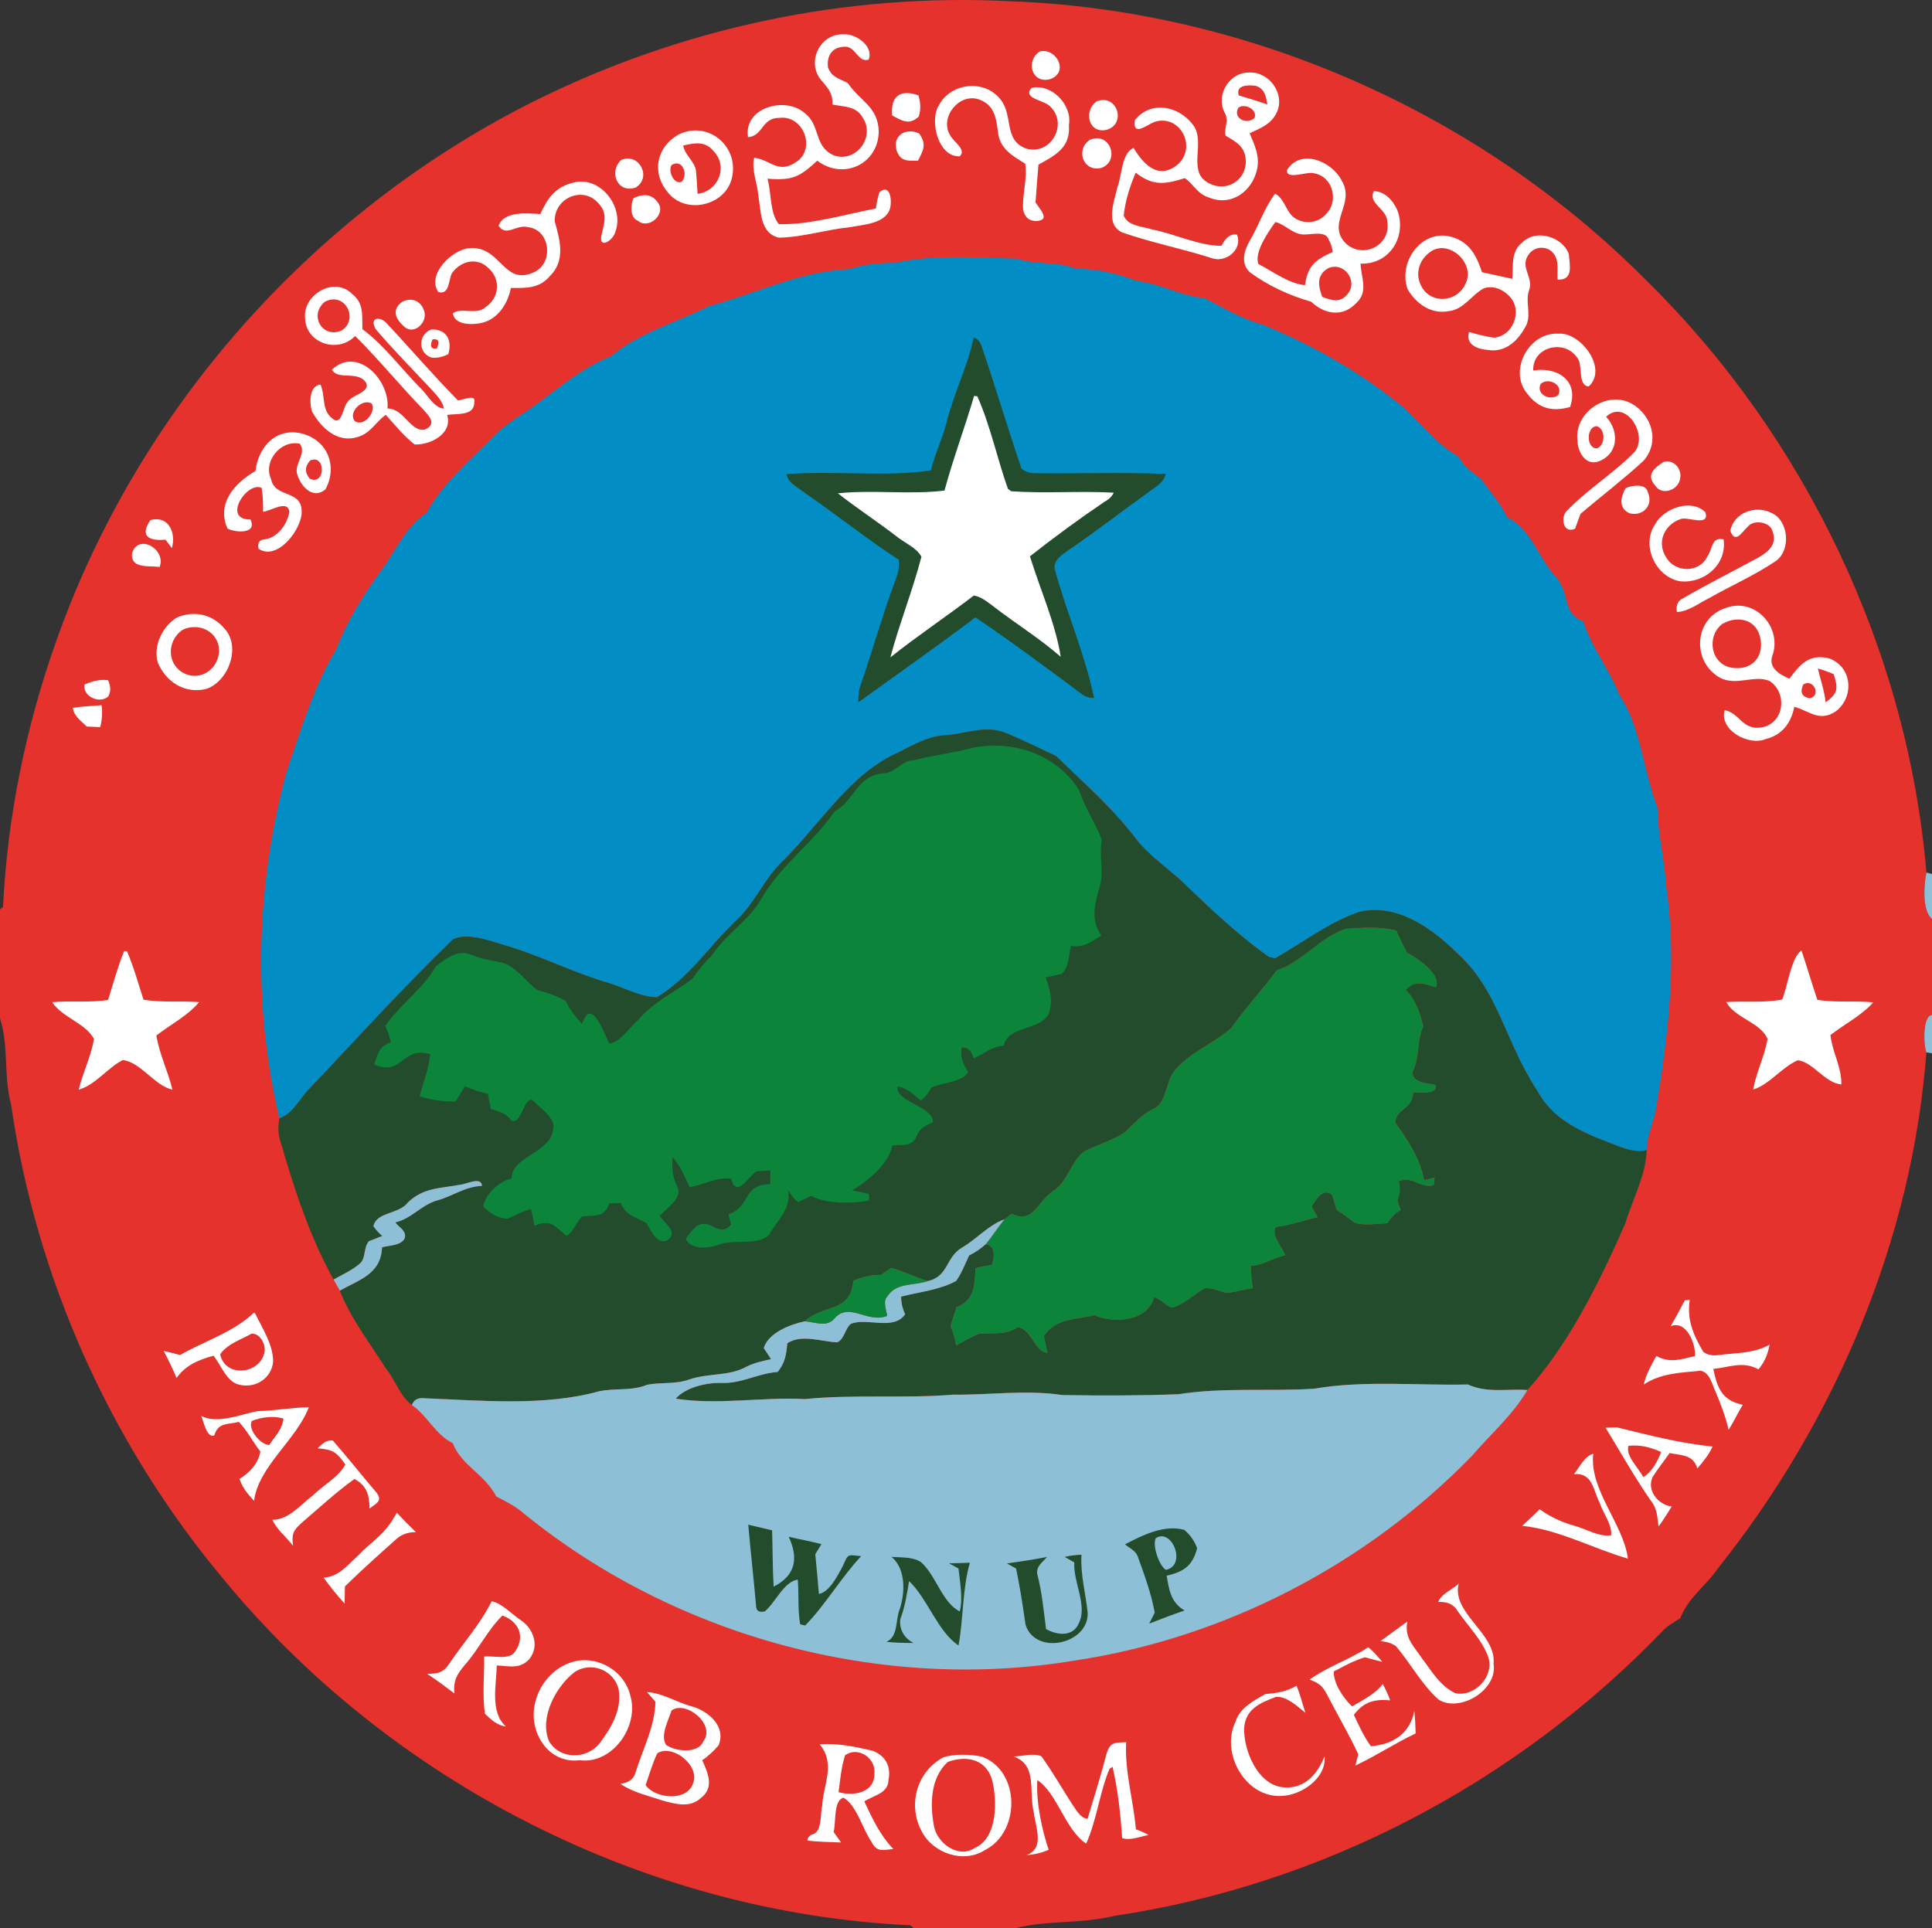 <?xml version="1.0" encoding="UTF-8" standalone="no"?> <svg xmlns:inkscape="http://www.inkscape.org/namespaces/inkscape" xmlns:sodipodi="http://sodipodi.sourceforge.net/DTD/sodipodi-0.dtd" xmlns="http://www.w3.org/2000/svg" xmlns:svg="http://www.w3.org/2000/svg" version="1.1" viewBox="0 0 300 299.41" width="300pt" height="299.41pt" id="svg1378" sodipodi:docname="Wa_National_Unity_Party_logo-2.svg" inkscape:version="1.2.2 (732a01da63, 2022-12-09)"><rect x="0" y="0" width="300" height="299.41" fill="#333333" stroke="none"/><defs id="defs1382"></defs><path d="m 157,0.2 c 36.75,1.36 72.85,17.29 98.75,43.46 24.57,24.14 40.5,57.52 43.38,91.83 -0.39,1.79 -0.69,5.99 0.87,7.22 v 14.92 c -1.5,0.06 -1.31,4.77 -0.87,5.79 -2.19,29.05 -14.14,57.25 -32.26,79.98 -1.92,2.86 -4.69,4.61 -5.96,7.9 -1.02,0.66 -2.08,1.18 -2.89,2.14 -22.64,23.45 -52.73,39.29 -85.02,44.08 -4.92,1.25 -10.44,0.65 -15.25,1.89 h -15.9 l -0.49,-0.43 c -41.14,-1.93 -80.82,-22.22 -106.91,-54.06 -17.38,-20.88 -28.86,-46.5 -32.73,-73.41 -1.18,-4.27 -0.34,-9.21 -1.72,-13.37 v -16.91 l 0.47,-0.4 c 0.66,-13.82 3.51,-27.84 8.13,-40.9 12.65,-36.21 39.71,-66.74 73.92,-84.01 C 105.54,4.36 131.27,-1.15 157,0.2 Z" fill="#e5322d" id="path1180"></path><path d="m 131,5.33 c 1.91,-0.15 4.74,1.89 3.87,3.93 -1.73,0.53 -1.96,-2.23 -3.87,-2 -1.86,0.12 -2.64,1.45 -2.43,3.2 0.59,1.58 1.73,1.73 3.07,2.43 1.96,2.91 4.69,3.61 4.81,7.52 -0.06,5.08 -5.5,7.62 -9.55,4.54 -2.74,2.55 -3.84,3.1 -7.72,2.8 0.6,2.1 0.35,5.44 1.77,7.06 4.85,0.12 10.24,-1.51 15.06,-2.44 0.1,-0.86 0.29,-1.7 0.56,-2.54 1.75,-1.41 1.96,1.51 1.62,2.59 -0.71,2.33 -4.21,2.47 -6.19,2.86 -3.69,0.36 -7.34,1.56 -11.04,1.63 -3,-0.67 -2.76,-4.13 -3.21,-6.5 -0.12,-1.9 -1.11,-4.07 -0.65,-5.92 2.64,0.34 3.71,2.61 6.61,0.62 3.05,-2.1 0.98,-7.31 -2.72,-6.8 -2.74,-0.03 -2.47,2.82 -4.84,2.99 -0.71,-4.63 5.8,-6.38 8.78,-3.76 2.54,1.94 1.38,5.03 4.39,6.52 3.41,1.4 6.6,-2.61 4.73,-5.64 -1.04,-2 -2.86,-1.78 -4.79,-2.19 0.09,-1.93 -0.86,-2.68 -1.96,-4.05 -2.01,-2.85 0.18,-7.01 3.7,-6.85 z" fill="#ffffff" id="path1182"></path><path d="m 161.5,7.97 c 2.67,-0.52 4.55,3.41 1.46,4.35 -2.88,0.65 -3.69,-3.02 -1.46,-4.35 z" fill="#ffffff" id="path1184"></path><path d="m 162.7,10.09 c -0.34,-0.28 -0.34,-0.28 0,0 z" fill="#e5322d" id="path1186"></path><path d="m 194,11.26 c 3.14,-0.14 5.63,3.42 4.23,6.25 -0.88,1.81 -2.48,2.38 -4.19,3.18 0.8,1.89 1.65,3.67 1.12,5.75 -0.78,3.27 -3.94,5.61 -7.29,4.28 -1.9,-0.5 -2.46,-2.06 -3.89,-3.06 -3.11,0.98 -4.91,1.26 -7.63,-0.84 -0.91,2.13 -1.61,4.32 -1.86,6.63 0.58,1.68 3.03,1.72 4.47,2.2 3.56,0.68 7.1,2.52 10.71,2.52 0.67,-1.33 1.47,-1.91 2.4,-1.74 0.96,2.29 -1.76,4.52 -4,3.62 -4.57,-1.44 -9.32,-2.39 -13.83,-3.96 -2.71,-1.29 -1.19,-4.91 -0.71,-7.09 0.7,-1.75 0.58,-5.18 2.49,-6.03 1.61,2.67 3.95,5.08 6.99,2.46 2.83,-2.78 0.18,-7.61 -3.59,-6.55 -1.19,0.35 -3.57,2.54 -3.2,-0.23 2.49,-3.1 6.76,-2.2 8.97,0.66 2.09,2.55 -0.72,6.93 2.05,8.85 2.52,1.78 5.89,0.41 6.2,-2.74 0.1,-2.5 -1.24,-3.25 -3.13,-4.35 -0.29,-1.43 0.67,-2.2 -0.22,-3.71 -1.28,-2.73 0.85,-6.17 3.91,-6.1 z" fill="#ffffff" id="path1188"></path><path d="m 155.19,15.24 c 2.3,2.57 0.5,6.43 4.1,7.81 3.89,1.2 6.7,-3.86 3.7,-6.59 -0.79,-0.87 -4.31,-1.17 -2.81,-2.81 3.09,-0.73 6.36,2.65 5.8,5.76 0.27,3.52 -2.08,4.68 -4.73,6.16 -0.16,1.95 -0.32,3.89 -0.45,5.84 0.51,0.96 2.46,2.74 0.17,2.92 -1.21,0 -1.91,-0.63 -2.11,-1.89 -0.12,-2.33 0.7,-4.75 0.33,-7.03 -2.05,-1.25 -4,-2.35 -4.23,-4.99 -0.3,-2.22 -0.59,-4.15 -2.98,-4.99 -3.05,-1.02 -6.09,2.78 -4.48,5.51 0.46,1.04 2.66,2.27 1.53,3.33 -3.36,0.17 -4.76,-5.58 -3.23,-7.94 1.82,-3.43 6.88,-4.03 9.39,-1.09 z" fill="#ffffff" id="path1190"></path><path d="m 194.99,13.33 c 1.42,0.46 1.58,1.63 1.81,2.9 -1.46,-0.52 -2.96,-0.97 -4.44,-1.41 -0.55,-1.66 1.52,-1.65 2.63,-1.49 z" fill="#e5322d" id="path1192"></path><path d="m 142.61,14.81 c 0.37,1.18 0.38,2.28 0.05,3.29 -1.49,1.4 -2.61,0.65 -4.13,-0.18 -0.27,-2.94 1.22,-4.13 4.08,-3.11 z" fill="#ffffff" id="path1194"></path><path d="m 170.29,15.74 c 3.13,-1.23 4.68,3.39 1.64,4.39 -2.89,0.78 -3.76,-2.92 -1.64,-4.39 z" fill="#ffffff" id="path1196"></path><path d="m 192.3,16.72 c 0.99,-0.73 3.01,0.29 2.5,1.6 -1.18,1.12 -3.45,0.06 -2.5,-1.6 z" fill="#e5322d" id="path1198"></path><path d="m 171.3,17.7 c 0.42,0.44 0.42,0.44 0,0 z" fill="#e5322d" id="path1200"></path><path d="m 105.43,20.86 c 4.5,-2.14 9.2,1.77 8.28,6.5 -0.81,4.57 -7.28,6.14 -10.08,2.42 -2.52,-3.05 -1.64,-7.04 1.8,-8.92 z" fill="#ffffff" id="path1202"></path><path d="m 142.7,20.71 c 1.23,1.63 0.69,2.63 -0.16,4.25 -1.63,-0.02 -2.66,0.19 -3.32,-1.6 -0.65,-2.34 1.44,-3.59 3.48,-2.65 z" fill="#ffffff" id="path1204"></path><path d="m 169.25,21.7 c 3.22,-1.31 4.72,3.43 1.68,4.4 -2.77,0.59 -3.96,-2.9 -1.68,-4.4 z" fill="#ffffff" id="path1206"></path><path d="m 106.08,22.6 c 1.85,-0.43 3.44,-0.73 4.78,0.93 2.26,2.43 0.63,6.19 -2.54,6.57 -0.06,-1.23 -0.15,-2.47 -0.26,-3.71 -0.33,-1.46 -1.7,-2.28 -1.98,-3.79 z" fill="#e5322d" id="path1208"></path><path d="m 141.52,22.89 c -0.05,0.03 -0.05,0.03 0,0 z" fill="#e5322d" id="path1210"></path><path d="m 170.37,23.78 c 0.26,0.28 0.26,0.28 0,0 z" fill="#e5322d" id="path1212"></path><path d="m 96.44,24.85 c 2.76,-1.21 4.83,2.64 2.3,4.26 -2.8,1.01 -4.29,-2.36 -2.3,-4.26 z" fill="#ffffff" id="path1214"></path><path d="m 208.35,28.07 c 2.13,3.53 -2.27,6.43 0.43,9.53 2.61,2.77 7.27,0.63 6.64,-3.21 -0.06,-1.96 -3.07,-2.8 -2.09,-4.7 1.88,-0.04 3.48,1.99 3.88,3.69 0.93,3.93 -1.72,7.69 -5.94,7.56 0.08,2.21 1.25,4.38 -0.65,6.1 -2.12,2.26 -4.92,1.8 -7.03,-0.19 -3.33,-0.93 -6.7,-2.5 -9.49,-4.55 -1.49,-1.35 -0.94,-3.33 -0.07,-4.86 1.43,-2.39 2.29,-5.15 3.96,-7.36 1.36,0.65 1.67,2.61 2.8,3.59 1.49,1.21 3.8,1.08 5.08,-0.39 2.07,-1.97 1.14,-5.89 -1.84,-6.37 -1.01,-0.36 -4.36,1.13 -4.19,-0.5 2.13,-3.44 7.03,-1.34 8.51,1.66 z" fill="#ffffff" id="path1216"></path><path d="m 104.28,25.63 c 1.67,-1.06 2.65,1.46 1.57,2.6 -1.23,0.5 -2.16,-1.7 -1.57,-2.6 z" fill="#e5322d" id="path1218"></path><path d="m 97.26,26.66 c 0.52,0.52 0.52,0.52 0,0 z" fill="#e5322d" id="path1220"></path><path d="m 88.98,28.37 c 4.2,-1.18 8.03,3.8 6.57,7.62 -0.29,1.3 -2.6,2.84 -2.16,0.54 0.43,-1.92 1.04,-3.41 -0.52,-5.02 -2.44,-2.72 -6.86,-0.69 -6.73,2.86 0.81,2.9 1.7,6.07 -0.72,8.47 -1.69,2 -3.69,1.88 -6.09,1.88 -0.55,2.75 -2.34,5.3 -5.32,5.55 -1.35,0.14 -3.4,0.05 -3.7,-1.61 1.26,-0.99 3.69,0.3 5.01,-0.91 2.23,-1.43 2.51,-4.42 0.48,-6.16 -1.78,-1.73 -4.37,-1.02 -5.66,0.89 -0.5,1.05 -0.33,3.35 -2.08,2.87 -1.87,-2.74 2.2,-6.68 4.93,-6.83 4.87,-0.27 5.17,5.95 9.95,3.74 3.08,-1.42 2.53,-6.56 -0.92,-6.98 -1.89,-0.5 -3.41,1.59 -4.6,-0.22 0.84,-2.34 4.51,-1.94 6.48,-1.82 1.09,-2.41 2.35,-4.24 5.08,-4.87 z" fill="#ffffff" id="path1222"></path><path d="m 98.36,30.78 c 1.38,-0.67 2.76,-0.75 3.73,0.59 1.49,1.74 -1.28,4.36 -3.03,2.92 -1.28,-0.5 -1.15,-2.46 -0.7,-3.51 z" fill="#ffffff" id="path1224"></path><path d="m 198.03,34.48 c 1.43,0.33 2.46,1.64 3.96,1.89 1.27,0.27 3.83,-0.76 4.33,0.85 0.33,0.57 0.54,1.21 0.63,1.91 -2.66,1.19 -3.89,2.1 -4.31,5.15 -2.45,-0.2 -5.04,-2.14 -7.23,-3.28 -0.71,-1.81 1.56,-5.03 2.62,-6.52 z" fill="#e5322d" id="path1226"></path><path d="m 224.96,36.67 c 3.08,0.71 4.24,2.8 5.16,5.6 1.57,0.35 3.15,0.68 4.71,1.03 0.15,-1.96 -0.24,-4.22 1.48,-5.59 2.15,-2.24 6.35,-0.96 7.3,1.76 0.11,1.69 0.78,4.07 -1.75,3.95 -0.1,-1.75 0.4,-3.47 -1.23,-4.61 -1.57,-0.84 -3.21,-0.04 -3.7,1.61 -0.33,1.62 1.04,2.83 0.56,4.49 -0.73,1.88 0.29,3.64 -0.44,5.49 -1.18,2.36 -3.18,4.43 -6.06,3.94 -1.57,-0.11 -3.46,-0.83 -2.88,-2.79 1.29,0.38 2.58,0.72 3.91,0.89 2.72,-0.27 4.25,-3.64 2.79,-5.91 -0.95,-1.36 -2.78,-2.37 -4.45,-1.73 -1.88,1.03 -3.07,3.25 -5.35,3.51 -2.78,0.54 -5.08,-1.11 -6.44,-3.39 -1.45,-4.02 1.86,-9.07 6.39,-8.25 z" fill="#ffffff" id="path1228"></path><path d="m 222.45,38.89 c 2.91,-1.54 6.63,2.22 5.13,5.12 -1.05,2.58 -4.54,3.28 -6.38,1.18 -1.73,-2.11 -1.08,-4.94 1.25,-6.3 z" fill="#e5322d" id="path1230"></path><path d="m 158.01,40.18 c 3.05,1.03 6.06,0.31 9.06,1.56 3.47,-0.02 6.29,0.74 9.51,1.9 3.66,0.41 6.73,2.33 10.44,2.65 2.94,1.51 5.69,3.2 8.92,4.08 7.98,3.23 15.45,7.52 22.1,13 2.82,2.63 5.04,5.6 8.44,7.55 0.85,1.59 2.16,2.41 3.52,3.5 1.39,1.94 3.02,3.78 4.04,5.95 3.54,1.45 5,6.6 7.58,9.26 2.25,2.59 0.82,5.56 4.21,6.85 1.31,4.09 4.03,7.4 5.61,11.4 3.39,5.09 3.7,11.79 5.94,17.6 0.03,4.06 1.08,7.91 1.32,11.95 1.74,11.91 0.36,23.27 -1.6,35.01 -0.38,2.03 -1.44,4.1 -1.41,6.16 -2.09,0.58 -4.62,-0.74 -6.58,-1.45 -4.15,-1.62 -8.13,-3.57 -10.35,-7.67 -5.04,-7.59 -6.04,-15.6 -12.43,-21.4 -3.95,-3.91 -9.41,-7.88 -15.3,-6.46 -4.77,1.64 -8.76,4.8 -13.02,7.19 l -1,-0.21 c -4.44,-3.17 -8.53,-6.97 -12.46,-10.74 -2.69,-2.75 -5.92,-4.66 -8.28,-7.75 -3.61,-4.74 -8.03,-8.54 -12.27,-12.7 -2.48,-1.19 -5.03,-2.41 -7.57,-3.49 -3.32,-1.42 -6.04,-0.04 -9.43,0.23 -2.86,0.13 -5.07,1.47 -7.55,2.72 -7.37,3.16 -12.4,11.49 -18.03,16.98 -2.81,2.7 -4.16,6.33 -7.01,9 -4.34,4.11 -7.23,8.83 -12.38,12.01 -2.66,-0.01 -5.4,-1.65 -7.99,-2.35 -5.49,-1.66 -10.57,-4.29 -16.09,-5.85 -2.2,-0.68 -5.37,-1.81 -7.58,-0.82 -7.87,7.59 -15.03,15.56 -22.54,23.46 -1.42,1.51 -2.44,3.73 -4.45,4.36 -4.22,-17.75 -3.62,-36.27 1.13,-53.86 2.19,-6.36 4.17,-13.2 7.7,-18.95 1.8,-4.8 4.76,-9.26 7.76,-13.35 1.75,-2.73 3.49,-6.08 6.26,-7.86 2.62,-4.75 6.55,-7.9 10.26,-11.74 1.7,-1.75 3.66,-2.98 5.68,-4.31 4,-2.85 8.19,-6.53 12.74,-8.28 4.12,-3.56 10.33,-5.32 15.18,-7.77 7.46,-2 13.89,-5.35 21.84,-5.76 2.44,-0.78 4.47,-0.92 7.01,-0.97 6.17,-1.32 12.79,-0.81 19.07,-0.63 z" fill="#038dc5" id="path1232"></path><path d="m 206.2,41.67 c 2.46,-1.13 4.72,1.93 3.09,3.95 -1.16,1.48 -2.46,1.06 -3.98,0.48 -0.62,-1.74 -0.92,-3.32 0.89,-4.43 z" fill="#e5322d" id="path1234"></path><path d="m 54.72,45.68 c 1.84,1.46 1.47,3.36 1.56,5.44 3.39,2.51 5.98,6.09 8.94,9.08 1.1,0.98 2.15,3.17 3.72,3.25 -0.27,-1.28 -1.15,-2.06 -1.98,-3.01 -2.89,-3.09 -5.9,-6.12 -8.64,-9.35 -1.04,-1.92 0.84,-2.01 1.81,-0.79 3.69,3.94 7.19,8.04 10.98,11.88 0.59,0 2.87,-1.07 2.53,0.24 0.1,2.22 -2.74,1.77 -4.21,2.01 0.91,2.95 -2.67,4.71 -5.05,4.59 -1.68,-1.29 -3.06,-3.04 -4.48,-4.6 -1.6,1.14 -2.32,2.84 -4.38,3.45 -3.12,0.97 -5.63,-1.39 -7.04,-3.91 -0.46,-1.27 -0.52,-4.04 1.28,-4.25 0.87,1.92 0.01,4.26 2.25,5.55 1.15,0.38 1.28,-2.19 1.99,-2.87 0.63,-1.09 3.4,-1.4 2.89,-2.88 -1.25,-2.09 -4.38,-0.35 -5.35,-2.11 3.96,-3.7 9.05,1.63 8.63,6.03 2.6,0.02 3.55,3.73 5.83,3.27 1.86,-0.87 0.67,-2.05 -0.23,-3.06 -3.63,-3.73 -6.93,-7.8 -10.62,-11.46 -2.75,2.79 -7.67,1.09 -7.78,-2.77 -0.36,-3.68 4.56,-6.58 7.35,-3.73 z" fill="#ffffff" id="path1236"></path><path d="m 50.44,46.86 c 3.18,-1.66 5.37,2.82 2.53,4.5 -2.96,1.2 -5.03,-2.44 -2.53,-4.5 z" fill="#e5322d" id="path1238"></path><path d="m 62.44,46.88 c 1.57,-0.82 3.03,-0.09 3.47,1.57 0.42,1.71 -1.68,3.65 -3.17,2.26 -1.31,-1.17 -1.98,-2.61 -0.3,-3.83 z" fill="#ffffff" id="path1240"></path><path d="m 63.33,48.7 c 0.4,0.41 0.4,0.41 0,0 z" fill="#e5322d" id="path1242"></path><path d="m 66.99,51.16 c 2.38,-0.07 3.26,1.71 2.62,3.84 -0.87,0.44 -1.73,0.62 -2.59,0.54 -2.16,-0.7 -2.12,-3.63 -0.03,-4.38 z" fill="#ffffff" id="path1244"></path><path d="m 242,51.82 c 3.4,-0.31 7.75,5.41 4.69,8.2 -1.84,-0.2 -0.79,-3.5 -1.83,-4.52 -1.95,-2.88 -6.94,-1.65 -6.78,2.04 3.72,-0.63 7.15,1.57 5.72,5.66 -2.71,0.77 -4.86,0.27 -6.59,-2 -3.1,-3.55 0.18,-9.68 4.79,-9.38 z" fill="#ffffff" id="path1246"></path><path d="m 67.17,52.7 c 0.93,-0.13 1.14,0.34 0.66,1.42 -0.92,0.12 -1.14,-0.35 -0.66,-1.42 z" fill="#e5322d" id="path1248"></path><path d="m 151.18,52.44 c 0.62,0.14 1.06,0.65 1.31,1.51 2.12,6.25 4,12.57 6.12,18.82 0.61,0.51 1.41,0.75 2.38,0.72 6.67,0.08 13.37,-0.18 20.03,0.11 -0.35,1.51 -1.84,2.12 -2.95,3.03 -4.04,2.89 -7.96,5.95 -12.07,8.74 -1.01,0.74 -2.48,1.56 -2.22,3.03 1.81,6.7 4.71,13.21 6.1,19.98 -0.73,0.04 -1.41,-0.19 -2.06,-0.71 -5.38,-4.02 -10.79,-8.03 -16.36,-11.8 -5.97,4.52 -12.12,8.81 -18.18,13.2 -0.02,-0.78 0.04,-1.51 0.19,-2.2 1.9,-5.46 3.45,-11.04 5.45,-16.47 0.48,-1.21 0.74,-2.15 0.65,-3.47 -5.01,-3.25 -9.68,-7.01 -14.6,-10.39 -1.15,-0.93 -2.45,-1.37 -2.86,-2.9 7.38,-0.61 15.13,0.48 22.43,-0.59 0.62,-2.62 1.86,-5 2.48,-7.62 1.12,-4.42 3.24,-8.54 4.16,-12.99 z" fill="#224c2c" id="path1250"></path><path d="m 239.23,59.63 c 1.14,-1.09 3.58,0.08 2.73,1.71 -1.2,0.99 -3.5,-0.07 -2.73,-1.71 z" fill="#e5322d" id="path1252"></path><path d="m 151.26,61.48 0.5,0.06 c 2.05,4.62 3.08,9.7 4.76,14.39 l 0.51,0.36 c 5.27,0.37 10.63,-0.08 15.91,0.22 -0.28,0.58 -0.76,1.05 -1.42,1.4 -3.95,2.67 -7.84,5.53 -11.59,8.48 1.57,5.12 3.95,10.35 4.78,15.61 -3.3,-2.9 -7.02,-5.16 -10.47,-7.85 -0.98,-0.7 -1.8,-1.45 -3.02,-1.67 -4.27,3.27 -8.75,6.25 -12.96,9.6 1.39,-5.24 3.45,-10.36 4.82,-15.62 -0.75,-1.43 -2.73,-2.2 -3.95,-3.23 -2.95,-2.27 -6.1,-4.32 -9.02,-6.62 5.48,-0.58 11.1,0.24 16.55,-0.43 1.34,-4.95 3.15,-9.78 4.6,-14.7 z" fill="#ffffff" id="path1254"></path><path d="m 57.73,62.68 c 0.75,1.31 -1.3,3.73 -2.66,2.69 -1.07,-1.42 1.28,-3.58 2.66,-2.69 z" fill="#e5322d" id="path1256"></path><path d="m 252.97,62.48 c 3.45,1.64 4.92,6.07 2.22,9.09 -3.12,2.88 -6.54,5.47 -9.77,8.23 -0.28,0.77 -0.56,1.54 -0.85,2.31 -1.76,0.78 -2.26,-1.52 -1.41,-2.63 3.18,-3.39 7.37,-5.93 10.62,-9.26 2.26,-2.62 -1.35,-8.36 -4.38,-5.5 2.16,2.36 1.86,5.94 -1.36,7 -1.94,0.51 -3.08,-1.66 -3.09,-3.3 -0.54,-4.17 4.21,-7.62 8.02,-5.94 z" fill="#ffffff" id="path1258"></path><path d="m 247.98,66.19 c 1.36,0.49 1.32,2.94 -0.01,3.44 -1.71,0.05 -1.68,-3.47 0.01,-3.44 z" fill="#e5322d" id="path1260"></path><path d="m 47.02,67.36 c 3.87,1.09 5.42,5.06 3.53,8.61 -2.04,1.77 -4.03,-0.65 -4.47,-2.58 -0.23,-1.56 1.55,-3.11 0.47,-4.48 -2.96,-0.65 -5.74,2.75 -4.46,5.48 0.58,3 4.75,1.6 4.75,5.02 0.11,2.68 -3.74,7.78 -6.69,5.81 -0.19,-0.91 0.11,-1.4 0.91,-1.46 2.01,-0.2 3.61,-2.42 3.87,-4.3 -0.25,-1.95 -2.97,-0.03 -4.09,0 0.04,-1.25 -0.03,-2.48 -0.21,-3.69 -2.23,-1.12 -6.25,4.96 -1.74,4.9 1.11,2.28 -2.3,2.07 -3.57,1.41 -1.74,-3.94 1.15,-7.08 4.35,-8.94 0.44,-3.79 3.28,-6.88 7.35,-5.78 z" fill="#ffffff" id="path1262"></path><path d="m 48.16,71.51 c 2.45,-1.07 2.41,3.95 -0.04,2.84 -0.82,-0.96 -0.81,-1.91 0.04,-2.84 z" fill="#e5322d" id="path1264"></path><path d="m 258.31,71.74 c 1.58,-0.47 2.93,1.08 2.57,2.63 -0.28,1.74 -2.82,2.66 -3.84,1.05 -1.51,-1.65 -0.18,-2.74 1.27,-3.68 z" fill="#ffffff" id="path1266"></path><path d="m 258.29,73.7 c 0.47,0.46 0.47,0.46 0,0 z" fill="#e5322d" id="path1268"></path><path d="m 252.42,75.82 c 0.94,-0.49 3.22,-0.77 3.45,0.62 0.93,2.01 -0.78,3.85 -2.88,3.25 -1.7,-0.83 -1.35,-2.48 -0.57,-3.87 z" fill="#ffffff" id="path1270"></path><path d="m 264.81,79.55 c 0.72,2.26 -2.7,0.69 -3.77,1.03 -2.6,0.83 -3.86,3.65 -2.3,6.01 1.43,2.39 5.15,2.39 6.37,-0.17 0.89,-1.23 0.59,-3.07 2.53,-2.66 0.54,3.88 -2.95,6.84 -6.64,6.52 -3.87,-0.55 -6.24,-5.59 -3.99,-8.87 1.35,-2.48 5.6,-4.05 7.8,-1.86 z" fill="#ffffff" id="path1272"></path><path d="m 274.95,79.6 c 2.82,1.1 3.22,5.85 0.77,7.54 -3.24,2.19 -6.89,3.79 -10.29,5.72 -1.63,0.81 -3.23,2.09 -5.04,2.19 -0.19,-1.07 0.15,-1.79 1.02,-2.18 3.81,-2.22 7.77,-4.17 11.63,-6.29 1.62,-0.9 3,-2.14 2.16,-4.17 -0.4,-1.41 -2.98,-1.75 -3.81,-0.61 -0.88,0.76 -1.91,2.78 -2.72,0.62 0.57,-2.79 3.86,-4 6.28,-2.82 z" fill="#ffffff" id="path1274"></path><path d="m 23.36,80.76 c 2.84,-0.75 4,1.97 3.33,4.36 -0.33,-0.43 -0.66,-0.87 -0.99,-1.31 -2.47,0.22 -4.1,-0.46 -2.34,-3.05 z" fill="#ffffff" id="path1276"></path><path d="m 24.79,88.04 c -1.58,-0.23 -4.58,0.35 -4.28,-2.15 0.99,-3.11 5.33,-0.59 4.28,2.15 z" fill="#ffffff" id="path1278"></path><path d="m 268,94.4 c 4.47,-1.63 8.58,2.83 7.31,7.13 -0.88,2.13 0.88,3.11 2.54,3.88 1.65,-2.23 3.07,-3.93 6.17,-3.17 3.61,1.3 3.96,6.01 1.02,8.24 -2.55,1.69 -4.1,-0.1 -6.42,-0.72 -0.53,2.56 -1.87,4.37 -4.48,5.02 -2.59,1.1 -7.24,-1.42 -6.33,-4.5 2.36,0.45 2.73,3.18 5.74,2.68 3.57,-0.66 4.04,-5.41 1.18,-7.24 -2.44,-0.95 -5.1,0.87 -7.68,-0.49 -4.4,-2.51 -4.04,-9.23 0.95,-10.83 z" fill="#ffffff" id="path1280"></path><path d="m 27.46,95.9 c 2.66,-1.14 5.48,-0.53 7.36,1.67 2.7,2.85 0.64,8.35 -2.88,9.44 -3.28,0.74 -6.13,-1.1 -7.42,-4.07 -0.8,-2.59 0.7,-5.68 2.94,-7.04 z" fill="#ffffff" id="path1282"></path><path d="m 267.44,96.89 c 2.55,-1.45 5.51,-0.62 5.96,2.5 0.41,2.86 -1.59,4.74 -4.43,4.31 -3.31,-0.47 -4.08,-4.86 -1.53,-6.81 z" fill="#e5322d" id="path1284"></path><path d="m 28.37,97.8 c 2.29,-1.1 5.11,0.02 5.6,2.61 0.41,2.79 -2.16,5.33 -5.01,4.31 -3.07,-1.19 -3.21,-5.16 -0.59,-6.92 z" fill="#e5322d" id="path1286"></path><path d="m 282.28,103.81 c 0.83,0.24 1.65,0.53 2.45,0.88 0.71,2.23 0.69,2.98 -1.25,4.38 -0.17,-1.82 -0.81,-3.5 -1.2,-5.26 z" fill="#e5322d" id="path1288"></path><path d="m 16.78,105.63 c 0.45,1.01 0.45,1.86 0,2.55 -1.38,1.16 -3.94,-0.03 -3.67,-1.87 1.17,-0.51 2.38,-0.87 3.67,-0.68 z" fill="#ffffff" id="path1290"></path><path d="m 280.01,106.3 c 1.59,-1.03 2.84,1.76 1.01,2.13 -1.23,-0.2 -1.56,-0.91 -1.01,-2.13 z" fill="#e5322d" id="path1292"></path><path d="m 11.3,109.93 c 1.49,-0.26 2.98,-0.28 4.47,-0.42 0.15,1.17 0.08,2.3 -0.21,3.4 -0.69,-0.03 -1.39,-0.06 -2.09,-0.08 -0.91,-0.93 -1.93,-1.52 -2.17,-2.9 z" fill="#ffffff" id="path1294"></path><path d="m 156.43,113.92 c 2.54,1.08 5.09,2.3 7.57,3.49 4.24,4.16 8.66,7.96 12.27,12.7 2.36,3.09 5.59,5 8.28,7.75 3.93,3.77 8.02,7.57 12.46,10.74 l 1,0.21 c 4.26,-2.39 8.25,-5.55 13.02,-7.19 5.89,-1.42 11.35,2.55 15.3,6.46 6.39,5.8 7.39,13.81 12.43,21.4 2.22,4.1 6.2,6.05 10.35,7.67 1.96,0.71 4.49,2.03 6.58,1.45 -0.07,3.81 -2.2,7.66 -3.28,11.31 -3.88,8.84 -8.74,18.79 -15.23,25.95 -3.25,-0.23 -6.19,0.52 -9.25,-0.86 -7.91,0.18 -16.13,-0.68 -23.93,0.66 -6.98,0.43 -14.09,-0.24 -21,0.85 -5.99,0.23 -12.01,0.23 -18,0.13 -5.74,-0.85 -11.22,0 -17,-0.06 -7.67,0.62 -15.33,-0.08 -23,0.68 -6.75,-0.35 -13.42,0.97 -20.07,-0.06 1.52,-1.75 4.78,-2.51 7.07,-2.44 3.13,0.13 5.68,-1.48 8.76,-1.71 1.14,-1.4 1.34,-2.68 1.49,-4.45 2.2,-1.47 5.35,-0.24 7.73,-0.15 1.14,-0.44 1.2,-2.08 2.13,-2.86 2.48,-1.04 6.63,1.12 8.44,-1.5 -0.42,-0.9 -0.63,-1.82 -0.62,-2.74 2.8,-0.72 6,-1.03 8.54,-2.43 0.85,-1.2 1.4,-2.64 2.02,-3.97 0.95,-0.46 1.81,-1.04 2.56,-1.73 1.24,0.2 1.56,1.28 0.98,3.23 -0.86,0.1 -1.71,0.27 -2.55,0.5 -0.16,2.67 -0.11,4.92 -2.94,6.05 -0.35,0.97 -0.66,1.96 -0.94,2.96 0.43,0.97 0.72,1.97 0.87,2.99 1.16,-0.65 2.3,-1.32 3.53,-1.83 2.22,-0.21 4.14,0.31 6.08,-1.06 2.33,0.63 2.56,3.93 4.58,4 -0.21,-0.86 -0.4,-1.72 -0.58,-2.58 1.97,-2.84 4.83,-2.51 7.87,-3.25 2.87,1.33 8.29,1.03 9.23,-2.77 1.12,0.23 1.77,1.3 2.82,1.6 1.84,-0.47 3.32,-2 4.99,-2.98 1.33,-0.23 2.41,0.55 3.64,0.7 1.32,-0.19 2.59,-0.55 3.91,-0.74 -0.21,-1.16 -0.27,-2.3 -0.31,-3.47 2.01,-0.11 3.44,-1.26 5.34,-1.63 -0.42,-1.23 -2.33,-3.22 -1.44,-4.41 2.31,-0.28 4.24,-1.01 6.48,-1.51 -0.31,-0.56 -0.62,-1.11 -0.94,-1.66 0.68,-1.04 1.72,-2.99 3.18,-1.81 0.23,0.77 0.47,1.54 0.71,2.31 0.97,0.65 1.91,1.35 2.86,2.04 1.57,0.46 3.43,0.11 5.05,0.06 0.51,-0.9 1.19,-1.58 2.02,-2.05 -0.17,-0.49 -0.34,-0.98 -0.51,-1.48 0.46,-1.2 0.47,-1.75 0.21,-3 2.22,-0.9 3.23,1.15 5.43,0.63 l 0.15,-1.19 c -0.54,0.14 -1.09,0.28 -1.63,0.41 -0.64,-3.42 -2.46,-6.09 -4.43,-8.87 -0.16,-2.22 2.64,-2.03 2.71,-4.71 0.99,-0.21 3.8,0.41 3.53,-1.21 -1.2,-0.32 -3.7,-0.25 -3.61,-2.05 1.17,-2.31 0.6,-4.74 1.66,-7.05 -0.51,-2.12 -1.15,-4.08 -2.74,-5.66 1.49,-1.63 2.9,-0.95 4.71,-0.43 0.87,-2.08 -2.99,-4.55 -4.53,-5.4 -0.58,-1.11 -1.12,-2.23 -1.61,-3.38 -2.47,-0.67 -5.27,-0.45 -7.81,-0.29 -4.08,1.28 -6.79,5.22 -10.78,6.46 -2.25,3.07 -4.82,5.79 -7.02,8.92 -2.58,2.36 -6.84,3.98 -9.04,6.92 -1.23,1.87 -1.06,4.87 -3.23,5.74 -1.78,0.89 -2.93,2.34 -4.37,3.64 -1.9,1.2 -4.19,1.88 -6.21,2.88 -2.16,1.64 -2.46,4.57 -4.82,6.17 -2.51,1.6 -3.01,5.17 -6.44,3.52 l -1.15,0.87 c -2.49,0.89 -4.31,3.08 -6.61,4.41 -2.56,1.54 -2.04,4.44 -5.27,5.18 -1.93,-0.58 -3.73,-1.49 -5.67,-2.05 -0.55,0.37 -1.09,0.74 -1.64,1.11 -1.51,-0.1 -2.84,0.39 -4.25,0.85 -0.49,5.19 -4.68,3.59 -7.54,6.34 -2.23,0.45 -5.66,1.77 -6.39,4.15 0.38,0.58 0.76,1.15 1.14,1.72 -1.3,0.3 -2.59,0.55 -3.79,1.16 -2.77,1.55 -5.92,0.95 -8.97,2.02 -2.14,0.75 -4.32,0.38 -6.48,0.8 -2.5,1.03 -4.96,0.46 -7.53,1.03 -8.47,2.34 -18.31,1.41 -26.96,1.07 -1.07,-0.14 -1.74,0.21 -2.04,1.05 -1.86,-1.38 -2.59,-3.95 -4.08,-5.74 -2.52,-4.01 -5.4,-7.65 -7.11,-12.03 3.06,-1.71 6.4,-2.59 6.55,-6.72 1.15,-0.34 2.92,-0.23 3.52,-1.4 0.34,-1.15 -0.85,-1.67 -1.46,-2.47 2.6,-0.6 4.1,-2.8 6.61,-3.44 2.4,-0.69 4.26,-2.14 6.85,-2.23 -0.06,-1.54 -2.5,-0.23 -3.37,-0.19 -3.06,0.59 -5.73,0.42 -8.13,2.76 -1.38,1.85 -4.92,1.45 -5.35,3.7 0.39,0.55 0.84,1.05 1.37,1.5 -0.64,0.24 -1.34,0.52 -2.08,0.82 -0.88,1.01 -0.42,2.63 -1.41,3.48 -1.19,1.03 -2.71,1.7 -4.07,2.47 -3.66,-6.57 -6.07,-13.93 -8.16,-21.14 -0.47,-1.35 -0.5,-2.49 -0.26,-3.9 2.01,-0.63 3.03,-2.85 4.45,-4.36 7.51,-7.9 14.67,-15.87 22.54,-23.46 2.21,-0.99 5.38,0.14 7.58,0.82 5.52,1.56 10.6,4.19 16.09,5.85 2.59,0.7 5.33,2.34 7.99,2.35 5.15,-3.18 8.04,-7.9 12.38,-12.01 2.85,-2.67 4.2,-6.3 7.01,-9 5.63,-5.49 10.66,-13.82 18.03,-16.98 2.48,-1.25 4.69,-2.59 7.55,-2.72 3.39,-0.27 6.11,-1.65 9.43,-0.23 z" fill="#224c2c" id="path1296"></path><path d="m 167.55,122.67 c 0.88,2.74 2.52,5.07 3.53,7.72 -0.47,2.71 0.47,5.17 -0.47,7.8 -0.72,2.59 -1.17,4.73 0.4,7.1 -1.58,0.94 -2.77,1.95 -4.72,1.59 -0.35,1.36 -0.3,3.42 -1.46,4.36 -0.82,0.19 -1.64,0.37 -2.46,0.53 0.66,1.89 1.18,3.59 0.51,5.6 -1.29,2.72 -6.45,1.9 -7,5 -1.91,0.14 -3.07,1.29 -4.71,2 -0.31,-1.22 -0.93,-1.78 -1.85,-1.69 -0.21,1.64 0.22,2.41 1.01,3.79 -0.84,1.63 -4.14,1.61 -5.74,2.45 -0.4,0.81 -0.93,1.46 -1.6,1.97 -1.08,-0.85 -2.24,-2.06 -3.66,-2.17 -0.14,2.54 5.47,2.95 5.55,5.52 -1.16,0.62 -2.05,0.9 -2.57,2.21 -0.66,1.72 -2.3,1.25 -3.77,1.44 -0.4,2.75 -3.87,5.59 -6.23,6.97 0.89,0.14 1.77,0.33 2.63,0.56 v 0.98 c -2.35,0.56 -6.78,0.55 -8.97,-0.69 -0.68,0.32 -1.36,0.64 -2.04,0.97 -0.63,-0.49 -1.15,-1.14 -1.53,-1.93 0.43,3.21 -1.63,4.52 -3,7.06 -1.81,1.61 -5.24,0.65 -7.52,1.38 -1.57,0.63 -4.5,1.06 -5.4,-0.8 0.47,-0.74 1.01,-1.38 1.62,-1.93 2.24,-1.55 3.47,1.97 5.43,-0.32 -0.14,-0.52 -0.28,-1.05 -0.42,-1.57 3.55,-1.19 2.07,-4.62 6.5,-4.69 0,-0.7 0.01,-1.41 0.01,-2.11 -0.73,0.01 -1.45,0.06 -2.16,0.14 -1.28,0.79 -3.1,4.31 -3.94,1.11 -2.42,-0.22 -4.09,0.92 -6.44,1.34 -0.77,-1.64 -1.37,-3.29 -2.64,-4.63 -0.14,1.83 -0.01,3.07 0.8,4.73 0.7,1.69 -1.83,3.23 -2.81,4.36 0.67,1.01 2.71,2.35 1.52,3.54 -1.69,1.38 -2.87,-1.21 -3.55,-2.41 -1.61,-0.96 -3.3,-1.16 -3.98,-3.14 -0.6,0.01 -1.2,0.03 -1.8,0.05 -0.85,2.34 -2.19,1.78 -4.22,2.06 -0.98,0.87 -1.24,2.25 -2.41,3 -1.9,-1.51 -2.46,-2.69 -5.01,-1.57 -0.13,-0.88 -0.31,-1.75 -0.54,-2.62 -1.25,0.38 -2.4,0.98 -3.59,1.51 -1.34,0.08 -2.95,-0.93 -3.8,-1.91 0.32,-1.95 2.5,-3.92 4.44,-4.34 -0.33,-3.24 6.26,-4.14 6.35,-7.57 0.66,-1.68 -2.14,-3.48 -3.15,-4.59 -1.42,-0.48 -1.62,3.83 -3.28,3.19 -0.85,-1.2 -1.85,-1.4 -3.2,-1.81 -0.15,-0.79 -0.3,-1.58 -0.45,-2.36 -1.25,-0.26 -2.4,-0.65 -3.57,-1.17 -0.47,0.8 -0.96,1.59 -1.45,2.38 -1.9,0.02 -3.77,-0.24 -5.58,-0.81 0.55,-2.17 1.46,-4.35 1.65,-6.55 -4.46,-1.29 -4.3,3.52 -8.71,1.6 0.6,-1.66 0.69,-2.79 2.6,-3.44 -0.21,-0.88 -0.49,-1.72 -0.87,-2.53 2.25,-3.37 5.84,-5.69 7.87,-9.3 1.48,-1.1 3.3,-2.59 5.25,-1.84 1.62,0.68 3.31,0.97 5.03,1.3 2.2,0.6 3.7,3.04 5.5,4.27 1.55,0.43 3,0.87 4.39,1.73 0.64,1.34 1.5,2.42 2.49,3.51 0.51,-1.04 0.84,-2.36 2.11,-1.06 0.92,1.21 1.48,2.73 2.12,4.1 1.78,-0.18 3.12,-2.5 4.45,-3.59 2.4,-2.86 5.63,-4.29 8.51,-6.49 0.93,-1.37 1.86,-2.5 3.05,-3.65 2.14,-3.33 5.6,-5.22 7.6,-8.69 2.94,-5.21 7.99,-8.65 11.4,-13.61 3.17,-1.75 3.25,-5.36 7.42,-5.92 2.12,-0.01 2.87,-2.05 5,-2.05 3.01,-0.82 5.97,-1.08 8.98,-1.91 6.35,-1.27 13,1 16.55,6.54 z" fill="#0c853b" id="path1298"></path><path d="m 299.13,135.49 0.87,0.24 v 6.98 c -1.56,-1.23 -1.26,-5.43 -0.87,-7.22 z" fill="#8dc0d6" id="path1300"></path><path d="m 209.02,144.23 c 2.54,-0.16 5.34,-0.38 7.81,0.29 0.49,1.15 1.03,2.27 1.61,3.38 1.54,0.85 5.4,3.32 4.53,5.4 -1.81,-0.52 -3.22,-1.2 -4.71,0.43 1.59,1.58 2.23,3.54 2.74,5.66 -1.06,2.31 -0.49,4.74 -1.66,7.05 -0.09,1.8 2.41,1.73 3.61,2.05 0.27,1.62 -2.54,1 -3.53,1.21 -0.07,2.68 -2.87,2.49 -2.71,4.71 1.97,2.78 3.79,5.45 4.43,8.87 0.54,-0.13 1.09,-0.27 1.63,-0.41 l -0.15,1.19 c -2.2,0.52 -3.21,-1.53 -5.43,-0.63 0.26,1.25 0.25,1.8 -0.21,3 0.17,0.5 0.34,0.99 0.51,1.48 -0.83,0.47 -1.51,1.15 -2.02,2.05 -1.62,0.05 -3.48,0.4 -5.05,-0.06 -0.95,-0.69 -1.89,-1.39 -2.86,-2.04 -0.24,-0.77 -0.48,-1.54 -0.71,-2.31 -1.46,-1.18 -2.5,0.77 -3.18,1.81 0.32,0.55 0.63,1.1 0.94,1.66 -2.24,0.5 -4.17,1.23 -6.48,1.51 -0.89,1.19 1.02,3.18 1.44,4.41 -1.9,0.37 -3.33,1.52 -5.34,1.63 0.04,1.17 0.1,2.31 0.31,3.47 -1.32,0.19 -2.59,0.55 -3.91,0.74 -1.23,-0.15 -2.31,-0.93 -3.64,-0.7 -1.67,0.98 -3.15,2.51 -4.99,2.98 -1.05,-0.3 -1.7,-1.37 -2.82,-1.6 -0.94,3.8 -6.36,4.1 -9.23,2.77 -3.04,0.74 -5.9,0.41 -7.87,3.25 0.18,0.86 0.37,1.72 0.58,2.58 -2.02,-0.07 -2.25,-3.37 -4.58,-4 -1.94,1.37 -3.86,0.85 -6.08,1.06 -1.23,0.51 -2.37,1.18 -3.53,1.83 -0.15,-1.02 -0.44,-2.02 -0.87,-2.99 0.28,-1 0.59,-1.99 0.94,-2.96 2.83,-1.13 2.78,-3.38 2.94,-6.05 0.84,-0.23 1.69,-0.4 2.55,-0.5 0.58,-1.95 0.26,-3.03 -0.98,-3.23 1.04,-1.25 1.89,-2.62 2.91,-3.87 l 1.15,-0.87 c 3.43,1.65 3.93,-1.92 6.44,-3.52 2.36,-1.6 2.66,-4.53 4.82,-6.17 2.02,-1 4.31,-1.68 6.21,-2.88 1.44,-1.3 2.59,-2.75 4.37,-3.64 2.17,-0.87 2,-3.87 3.23,-5.74 2.2,-2.94 6.46,-4.56 9.04,-6.92 2.2,-3.13 4.77,-5.85 7.02,-8.92 3.99,-1.24 6.7,-5.18 10.78,-6.46 z" fill="#0c853b" id="path1302"></path><path d="m 19.27,147.69 0.45,0.03 c 1.04,2.43 1.75,5 2.56,7.51 2.87,0.51 5.74,0.15 8.64,0.39 -1.75,2.11 -4.48,3.5 -6.64,5.18 0.47,2.93 1.81,5.54 2.49,8.41 -2.77,-0.6 -4.95,-4.3 -7.71,-4.59 -2.4,1.23 -4.25,3.88 -6.84,4.59 0.66,-2.7 1.92,-5.13 2.37,-7.88 -1.33,-2.46 -4.95,-3.34 -6.49,-5.7 2.9,-0.26 5.8,0.1 8.68,-0.34 0.79,-2.54 1.5,-5.13 2.49,-7.6 z" fill="#ffffff" id="path1304"></path><path d="m 279.73,147.59 c 0.86,2.54 1.6,5.13 2.47,7.67 2.87,0.48 5.78,0.09 8.68,0.4 -1.83,2.04 -4.48,3.39 -6.65,5.07 0.28,2.65 1.77,5.03 1.69,7.66 -2.52,-0.17 -4.42,-3.51 -6.78,-3.74 -2.52,1.14 -4.33,3.72 -6.9,4.55 0.46,-2.71 1.76,-5.13 2.22,-7.84 -0.93,-2.51 -5.13,-3.3 -6.4,-5.75 2.93,-0.2 5.79,0.16 8.67,-0.39 0.88,-2.05 1.33,-6.42 3,-7.63 z" fill="#ffffff" id="path1306"></path><path d="m 300,157.63 v 5.94 l -0.87,-0.15 c -0.44,-1.02 -0.63,-5.73 0.87,-5.79 z" fill="#8dc0d6" id="path1308"></path><path d="m 71.47,183.97 c 0.87,-0.04 3.31,-1.35 3.37,0.19 -2.59,0.09 -4.45,1.54 -6.85,2.23 -2.51,0.64 -4.01,2.84 -6.61,3.44 0.61,0.8 1.8,1.32 1.46,2.47 -0.6,1.17 -2.37,1.06 -3.52,1.4 -0.15,4.13 -3.49,5.01 -6.55,6.72 -0.31,-0.57 -0.64,-1.15 -0.97,-1.72 1.36,-0.77 2.88,-1.44 4.07,-2.47 0.99,-0.85 0.53,-2.47 1.41,-3.48 0.74,-0.3 1.44,-0.58 2.08,-0.82 -0.53,-0.45 -0.98,-0.95 -1.37,-1.5 0.43,-2.25 3.97,-1.85 5.35,-3.7 2.4,-2.34 5.07,-2.17 8.13,-2.76 z" fill="#8dc0d6" id="path1314"></path><path d="m 155.96,189.35 c -1.02,1.25 -1.87,2.62 -2.91,3.87 -0.75,0.69 -1.61,1.27 -2.56,1.73 -0.62,1.33 -1.17,2.77 -2.02,3.97 -2.54,1.4 -5.74,1.71 -8.54,2.43 -0.01,0.92 0.2,1.84 0.62,2.74 -1.81,2.62 -5.96,0.46 -8.44,1.5 -0.93,0.78 -0.99,2.42 -2.13,2.86 -2.38,-0.09 -5.53,-1.32 -7.73,0.15 -0.15,1.77 -0.35,3.05 -1.49,4.45 -3.08,0.23 -5.63,1.84 -8.76,1.71 -2.29,-0.07 -5.55,0.69 -7.07,2.44 6.65,1.03 13.32,-0.29 20.07,0.06 7.67,-0.76 15.33,-0.06 23,-0.68 5.78,0.06 11.26,-0.79 17,0.06 5.99,0.1 12.01,0.1 18,-0.13 6.91,-1.09 14.02,-0.42 21,-0.85 7.8,-1.34 16.02,-0.48 23.93,-0.66 3.06,1.38 6,0.63 9.25,0.86 -2.31,3.92 -5.64,6.76 -8.56,10.16 -16.36,16.89 -38.38,28.32 -61.64,31.83 -30.03,5.03 -61.99,-3.61 -85.61,-22.79 -1.31,-1.16 -2.79,-1.88 -4.32,-2.68 -1.73,-3.41 -5.38,-4.76 -6.75,-8.27 -2.76,-1.39 -3.79,-4.12 -6.34,-5.92 0.3,-0.84 0.97,-1.19 2.04,-1.05 8.65,0.34 18.49,1.27 26.96,-1.07 2.57,-0.57 5.03,0 7.53,-1.03 2.16,-0.42 4.34,-0.05 6.48,-0.8 3.05,-1.07 6.2,-0.47 8.97,-2.02 1.2,-0.61 2.49,-0.86 3.79,-1.16 -0.38,-0.57 -0.76,-1.14 -1.14,-1.72 0.73,-2.38 4.16,-3.7 6.39,-4.15 1.5,0.09 3.3,0.96 4.5,-0.34 2.35,-2.83 5.12,0.72 8.27,-0.5 -0.09,-0.95 -0.73,-2.24 0.04,-3.03 1.38,-2.17 3.92,-1.62 6.29,-2.38 3.23,-0.74 2.71,-3.64 5.27,-5.18 2.3,-1.33 4.12,-3.52 6.61,-4.41 z" fill="#8dc0d6" id="path1316"></path><path d="m 138.41,196.89 c 1.94,0.56 3.74,1.47 5.67,2.05 -2.37,0.76 -4.91,0.21 -6.29,2.38 -0.77,0.79 -0.13,2.08 -0.04,3.03 -3.15,1.22 -5.92,-2.33 -8.27,0.5 -1.2,1.3 -3,0.43 -4.5,0.34 2.86,-2.75 7.05,-1.15 7.54,-6.34 1.41,-0.46 2.74,-0.95 4.25,-0.85 0.55,-0.37 1.09,-0.74 1.64,-1.11 z" fill="#0c853b" id="path1318"></path><path d="m 261.62,201.92 0.76,-0.05 c -0.47,3.1 0.57,5.47 2.11,8.06 0.67,0.49 1.51,0.65 2.5,0.48 2.74,-0.36 5.31,-0.21 7.79,-1.6 -0.29,1.55 -0.73,2.59 -1.72,3.84 -2.4,-1.33 -4.47,-0.33 -7.02,-0.07 0.62,2.95 1.33,4.9 4.59,5.57 -0.8,1.26 -1.41,2.63 -2.21,3.89 -0.46,-1.98 -1.17,-3.85 -1.94,-5.72 -0.6,-1.19 -0.9,-3.14 -2.39,-3.46 -3.15,0.32 -6.11,0.35 -8.85,2.14 0.36,-1.62 1.17,-2.99 1.96,-4.43 2.08,1.15 3.85,0.53 5.98,0.01 0.19,-1.81 -1.31,-5.65 -3.76,-4.63 0.76,-1.32 1.49,-2.67 2.2,-4.03 z" fill="#ffffff" id="path1320"></path><path d="m 39.4,203.87 0.21,0.08 c 1.11,2.27 2.81,4.89 2.8,7.47 -0.22,2.67 -2.83,4.26 -5.34,3.59 -1.88,-0.42 -2.79,-3.13 -3.92,-4.48 -2.27,0.61 -4.33,1.47 -5.73,3.45 -0.61,-1.43 -1.27,-2.82 -2,-4.2 0.85,0.2 1.7,0.41 2.54,0.64 3.71,-2.13 8.36,-3.58 11.44,-6.55 z" fill="#ffffff" id="path1322"></path><path d="m 39.06,207.11 c 1.47,-0.11 2.43,2.07 1.9,3.27 -0.96,3.07 -6.03,3.49 -6.77,-0.06 1.03,-1.58 3.26,-2.31 4.87,-3.21 z" fill="#e5322d" id="path1324"></path><path d="m 40.06,219.13 c 2.65,-0.06 5.25,-0.57 7.89,-0.59 -1.88,5.01 -7.85,9.21 -8.5,14.53 -1.02,-1.12 -1.76,-1.95 -2.26,-3.41 1.56,-0.93 2.93,-2.41 3.24,-4.25 -1.19,-1.54 -2.03,-3.22 -3.34,-4.61 -1.75,0.48 -3.2,0.02 -3.81,2.11 -1.24,0.42 -1.63,-2.18 -2.04,-3.02 2.62,1.31 6.12,-0.29 8.82,-0.76 z" fill="#ffffff" id="path1326"></path><path d="m 39.12,220.65 c 1.44,-0.58 3.39,-0.84 4.89,-0.36 -0.18,1.74 -1.3,2.7 -2.2,4.1 -1.37,0 -3.42,-2.51 -2.69,-3.74 z" fill="#e5322d" id="path1328"></path><path d="m 249.31,221.71 1.69,-0.07 c 4.9,1.19 9.88,2.5 14.92,2.99 -0.58,1.33 -1.43,2.31 -2.36,3.41 -0.62,-2.18 -2.47,-2.01 -4.3,-2.4 -0.88,1.26 -1.84,2.44 -2.65,3.74 -0.95,2.07 0.88,4.33 2.98,4.56 -0.65,1.05 -1.32,2.1 -2.05,3.11 -0.2,-1.48 -0.2,-2.77 -1.19,-3.99 -2.54,-3.67 -4.71,-7.55 -7.04,-11.35 z" fill="#ffffff" id="path1330"></path><path d="m 51.66,223.68 c 2.35,2.68 4.55,5.48 6.86,8.18 0.96,1.35 -0.3,1.66 -1.13,2.41 -0.04,-2.04 -0.41,-3.6 -2.36,-4.59 -2.84,2.03 -5.41,4.43 -8.06,6.69 -1.41,1.25 -1.72,1.75 -1.46,3.68 -1.02,-1.35 -2.52,-2.5 -3.22,-4.04 2.51,0.05 4.51,-2.45 6.41,-3.89 1.57,-1.54 3.89,-2.75 4.93,-4.7 -1.41,-1.95 -1.86,-2.31 -4.33,-2.51 0.78,-0.69 1.21,-1.28 2.36,-1.23 z" fill="#ffffff" id="path1332"></path><path d="m 252.86,224.53 c 1.81,-0.22 3.45,0.22 5.08,0.95 -0.53,1.41 -1.44,3.13 -2.78,3.9 -0.67,-1.37 -2.77,-3.28 -2.3,-4.85 z" fill="#e5322d" id="path1334"></path><path d="m 247.4,225.75 c -0.66,5.57 4.71,10.95 5.38,16.29 -5.43,-1.56 -10.79,-4.54 -16.42,-5.09 0.93,-0.84 1.83,-1.7 2.72,-2.58 1.67,1.22 3.45,2.02 5.44,2.58 1.79,0.49 3.78,1.74 5.65,1.47 0.18,-1.72 -1.28,-3.46 -1.79,-5.09 -1.04,-2 -1.03,-4.61 -3.96,-4.42 0.83,-1.05 1.61,-2.78 2.98,-3.16 z" fill="#ffffff" id="path1336"></path><path d="m 61.62,234.91 c 0.96,1.04 1.94,2.04 2.96,3.01 -1.25,0 -2.25,0.37 -3.03,1.08 -2.7,2.41 -5.41,4.82 -7.99,7.36 -0.02,0.89 -0.03,1.77 -0.05,2.66 -1.17,-1.29 -2.24,-2.6 -3.25,-4.02 2.35,-0.18 3.5,-1.77 5.12,-3.22 2.92,-3.03 4.23,-3.23 6.24,-6.87 z" fill="#ffffff" id="path1338"></path><path d="m 116.19,236.77 c 1.23,0.29 2.46,0.58 3.7,0.88 0.1,2.91 0.07,5.82 0.24,8.74 3.36,-1.7 3.92,-4.36 2.34,-7.74 1.69,0.4 3.4,0.69 5.08,1.14 -0.32,0.52 -0.63,1.04 -0.95,1.56 0.19,2.06 0.39,4.12 0.56,6.18 1.65,-0.3 2.9,-2.86 3.66,-4.23 0.93,-2.06 0.68,-1.88 2.9,-1.64 -3.03,3.21 -5.66,7.7 -8.7,10.77 l -0.77,-0.19 c -0.4,-2.27 -0.18,-4.64 -0.37,-6.94 -2.16,0.28 -3.49,3.62 -5.15,4.95 -0.89,0.17 -1.33,-0.12 -1.33,-0.89 -0.36,-4.2 -0.85,-8.39 -1.21,-12.59 z" fill="#224c2c" id="path1340"></path><path d="m 183.88,237.57 c 0.91,0.75 1.63,1.75 2.01,2.86 -0.71,2.72 -2.07,3.65 -4.73,4.26 0.37,2.22 0.67,4.22 2.79,5.4 -1.85,0.63 -3.68,1.32 -5.5,2.04 0.28,-0.57 0.57,-1.14 0.86,-1.71 -0.56,-3 -1.62,-5.9 -2.66,-8.76 -0.3,-0.84 -1.29,-1.27 -1.96,-1.84 2.74,-1.42 6.03,-3.1 9.19,-2.25 z" fill="#224c2c" id="path1342"></path><path d="m 181.03,243.79 c -1.02,-0.63 -2.14,-3.81 -1.56,-4.92 2.5,-1.67 4.89,4.21 1.56,4.92 z" fill="#8dc0d6" id="path1344"></path><path d="m 138.44,241.77 c 1.53,0.12 3.14,-0.04 4.5,0.76 2.36,1.97 3.33,6.34 6.09,7.71 0.52,-2.08 0.03,-4.57 -0.2,-6.67 -0.5,-0.27 -0.99,-0.54 -1.48,-0.81 1.08,-0.01 2.17,-0.04 3.25,-0.08 -1.18,4.11 -0.98,8.61 -1.76,12.84 -3.22,-2.12 -4.79,-7.25 -7.68,-9.99 -0.32,2.01 -0.65,4.01 -1.36,5.92 -0.21,1.62 0.66,2.98 2.05,3.69 -1.4,0 -2.8,-0.04 -4.2,-0.17 1.87,-0.89 1.37,-3.36 2.04,-5.02 0.86,-2.54 1,-6.31 -1.25,-8.18 z" fill="#224c2c" id="path1346"></path><path d="m 162.58,241.78 c -0.71,0.86 -1.64,1.36 -1.53,2.61 0.76,2.86 1,5.68 1.38,8.59 1.82,1.01 4.27,1.24 5.15,-1.04 1.26,-2.72 -0.96,-6.31 -0.76,-9.31 -0.5,-0.28 -1,-0.57 -1.5,-0.86 0.87,-0.2 1.74,-0.31 2.61,-0.33 -0.18,3.09 0.65,5.96 0.96,8.99 0.22,4.85 -8.07,6.76 -9.64,1.89 -0.43,-2.93 -0.86,-5.84 -1.47,-8.74 -0.47,-0.26 -0.95,-0.53 -1.42,-0.79 2.08,-0.3 4.16,-0.6 6.22,-1.01 z" fill="#224c2c" id="path1348"></path><path d="m 226.44,246 0.09,-0.19 c -1.28,4.73 5.87,7.78 5.39,12.6 0.66,3.94 -5.11,7.58 -8.5,5.55 -2.62,-2.28 -4.41,-5.7 -6.67,-8.34 -0.67,-0.46 -1.48,-0.71 -2.42,-0.75 1.41,-1.01 2.78,-2.06 4.2,-3.05 -0.5,2.53 1.01,3.81 2.28,5.71 1.56,2.06 2.73,4.19 5.12,5.39 2.97,0.7 6.12,-2.57 5.19,-5.52 -0.93,-2.7 -3.22,-4.93 -4.83,-7.29 -0.58,-0.97 -1.57,-1.42 -2.96,-1.34 0.44,-1.25 2.14,-1.91 3.11,-2.77 z" fill="#ffffff" id="path1350"></path><path d="m 76.35,248.66 c 1.58,0.28 3.21,2.1 4.59,2.99 1.94,1.33 2.83,3.98 1.29,5.94 -1.47,1.68 -3.15,1.12 -5.09,1.04 -0.06,3.02 -1.09,7.28 1.43,9.49 -1.37,-0.2 -2.31,-1.05 -3.27,-1.99 -0.42,-2.89 -0.08,-5.95 -0.12,-8.88 1.42,-0.19 4.01,0.63 4.85,-0.85 1.57,-2.31 0.47,-4.64 -2.02,-5.52 -2.31,2.28 -3.67,5.23 -5.82,7.65 -1.23,1.47 -1.82,2.45 -1.64,4.44 -1.4,-1.05 -2.76,-2.09 -4.23,-3.04 1.71,-0.02 2.52,-0.16 3.49,-1.65 2.21,-3.26 4.8,-6.12 6.54,-9.62 z" fill="#ffffff" id="path1352"></path><path d="m 212.43,255.81 0.22,0.15 c 0.73,0.61 1.37,1.38 1.99,2.11 -0.9,-0.23 -1.79,-0.46 -2.69,-0.71 -1.73,0.5 -3.25,1.38 -4.84,2.2 -0.06,1.9 1.51,4.17 2.84,5.43 1.56,-0.91 3.71,-2.01 4.76,-3.48 0.45,0.82 0.84,1.66 1.16,2.54 -2.43,-0.24 -4.15,0.25 -5.64,2.25 0.8,1.71 1.53,3.35 2.65,4.88 3.45,-0.31 6.03,-1.94 6.74,-5.48 0.11,1.15 0.18,2.32 0.2,3.49 -3.2,1.51 -6.18,3.49 -9.37,4.99 0.15,-0.59 0.3,-1.17 0.46,-1.76 -1.43,-3.09 -3.18,-6.03 -4.74,-9.06 -0.76,-1.51 -1.23,-1.92 -2.81,-2.54 2.83,-2.04 6.16,-3.07 9.07,-5.01 z" fill="#ffffff" id="path1354"></path><path d="m 89.46,257.94 c 3.71,-0.74 7.65,1.77 8.44,5.47 1.34,4.69 -2.81,10.61 -7.9,9.93 -3.74,0.49 -6.54,-2.42 -7.05,-5.92 -0.6,-4.22 2.29,-8.58 6.51,-9.48 z" fill="#ffffff" id="path1356"></path><path d="m 89.21,259.67 c 2.62,-1.75 6.17,-0.3 6.86,2.71 0.49,3.08 -1.09,5.83 -2.86,8.2 -1.95,2.68 -6.31,2.75 -8,-0.27 -1.45,-3.64 1.1,-8.4 4,-10.64 z" fill="#e5322d" id="path1358"></path><path d="m 201.32,261.78 c 0.6,1.37 0.9,2.82 1.4,4.22 -1.23,-0.98 -2.93,-2.64 -4.61,-2.49 -2.48,0.95 -4.72,1.88 -4.93,4.9 -0.05,3.37 2.02,8.53 5.8,9.11 3.43,0.47 5.53,-1.87 6.7,-4.79 0.32,3.4 -3.59,6.06 -6.67,6.16 -5.65,0.33 -9.54,-6.7 -7.15,-11.54 0.66,-2.16 2.81,-3.24 4.64,-4.29 1.74,-0.12 3.3,-0.38 4.82,-1.28 z" fill="#ffffff" id="path1360"></path><path d="m 100.46,262.76 c 2.5,0.17 4.58,1.6 7.03,2.24 2.56,0.77 5.27,3.07 4.1,6.02 -0.7,0.82 -1.64,1.74 -2.55,2.32 0.89,2.01 1.93,4.25 -0.22,5.88 -1.73,1.58 -3.91,0.93 -5.93,0.39 -2.2,-0.75 -4.66,-1.27 -6.54,-2.59 1.31,-0.19 2.08,-0.79 2.33,-1.77 1.1,-3.54 3.05,-7.26 3.09,-10.99 -0.44,-0.5 -0.88,-1 -1.31,-1.5 z" fill="#ffffff" id="path1362"></path><path d="m 104.27,265.63 c 2.22,-1.66 6.96,2.2 4.92,4.81 -0.76,1.96 -4.41,1.53 -5.75,0.53 -0.98,-1.43 0.38,-3.86 0.83,-5.34 z" fill="#e5322d" id="path1364"></path><path d="m 127.28,270.87 c 2.84,-0.2 5.53,0.38 8.28,1.02 1.96,0.8 2.84,2.43 2.4,4.54 -0.04,2.09 -2.31,2.36 -3.75,3.31 1.24,2.66 2.44,5.24 4.5,7.39 -1.47,0.14 -2.57,0.57 -3.34,-1.04 -1.43,-2.02 -2.3,-5.68 -4.38,-6.92 -1.62,0.39 -1.15,3.98 -1.55,5.32 0.39,0.54 0.78,1.09 1.17,1.63 -1.76,-0.06 -3.51,-0.1 -5.26,-0.29 0.1,-0.49 0.35,-0.81 0.73,-0.94 1.64,-0.38 1.25,-3.11 1.58,-4.41 0.21,-3.57 2.13,-6.49 -0.38,-9.61 z" fill="#ffffff" id="path1366"></path><path d="m 174.87,270.54 c -0.25,4.56 1.12,8.94 1.51,13.53 0.69,0.25 1.35,0.55 1.98,0.89 -1.29,0.22 -2.87,0.92 -4.12,0.47 -0.23,-3.72 -0.65,-7.41 -1.48,-11.05 l -0.47,0.28 c -1.58,3.77 -1.94,7.86 -3.63,11.64 -3.27,-2.18 -4.45,-7.75 -7.58,-9.88 -0.23,3.27 0.69,7.73 1.76,10.83 -1.16,0.53 -2.22,0.72 -3.49,0.85 3,-1.08 1.39,-4.45 1.16,-6.75 -0.81,-3.06 0.66,-7.33 -3.15,-8.58 1.37,-0.03 3.05,-0.57 4.34,-0.05 1.68,2.36 3.14,4.87 4.69,7.31 0.64,0.88 1.29,2.27 2.48,2.43 1.03,-3.38 2.06,-6.73 2.96,-10.15 0.58,-1.86 1.31,-1.66 3.04,-1.77 z" fill="#ffffff" id="path1368"></path><path d="m 102.05,272.28 c 2.35,-1.53 6.76,1.91 5.54,4.74 -1.01,2.8 -5.9,2.27 -7.34,0.19 0.57,-1.65 1.07,-3.35 1.8,-4.93 z" fill="#e5322d" id="path1370"></path><path d="m 131.22,272.59 c 1.96,-1.48 4.83,0.41 4.55,2.82 0.07,3.02 -3.26,3.56 -5.56,2.89 0.26,-1.95 0.41,-3.81 1.01,-5.71 z" fill="#e5322d" id="path1372"></path><path d="m 146.41,272.93 c 1.6,-0.6 4.48,-0.52 6.14,-0.11 5.92,2.28 5.91,11.7 0.4,14.47 -3.31,2.16 -8.11,0.5 -9.84,-2.92 -2.19,-4.09 -0.78,-9.18 3.3,-11.44 z" fill="#ffffff" id="path1374"></path><path d="m 147.18,273.61 c 2.9,-1.07 5.94,-0.43 6.87,2.79 0.8,3.14 0.9,8.95 -2.63,10.54 -2.6,1.79 -6.01,-0.75 -6.42,-3.51 -0.61,-3.32 -0.51,-7.39 2.18,-9.82 z" fill="#e5322d" id="path1376"></path></svg> 